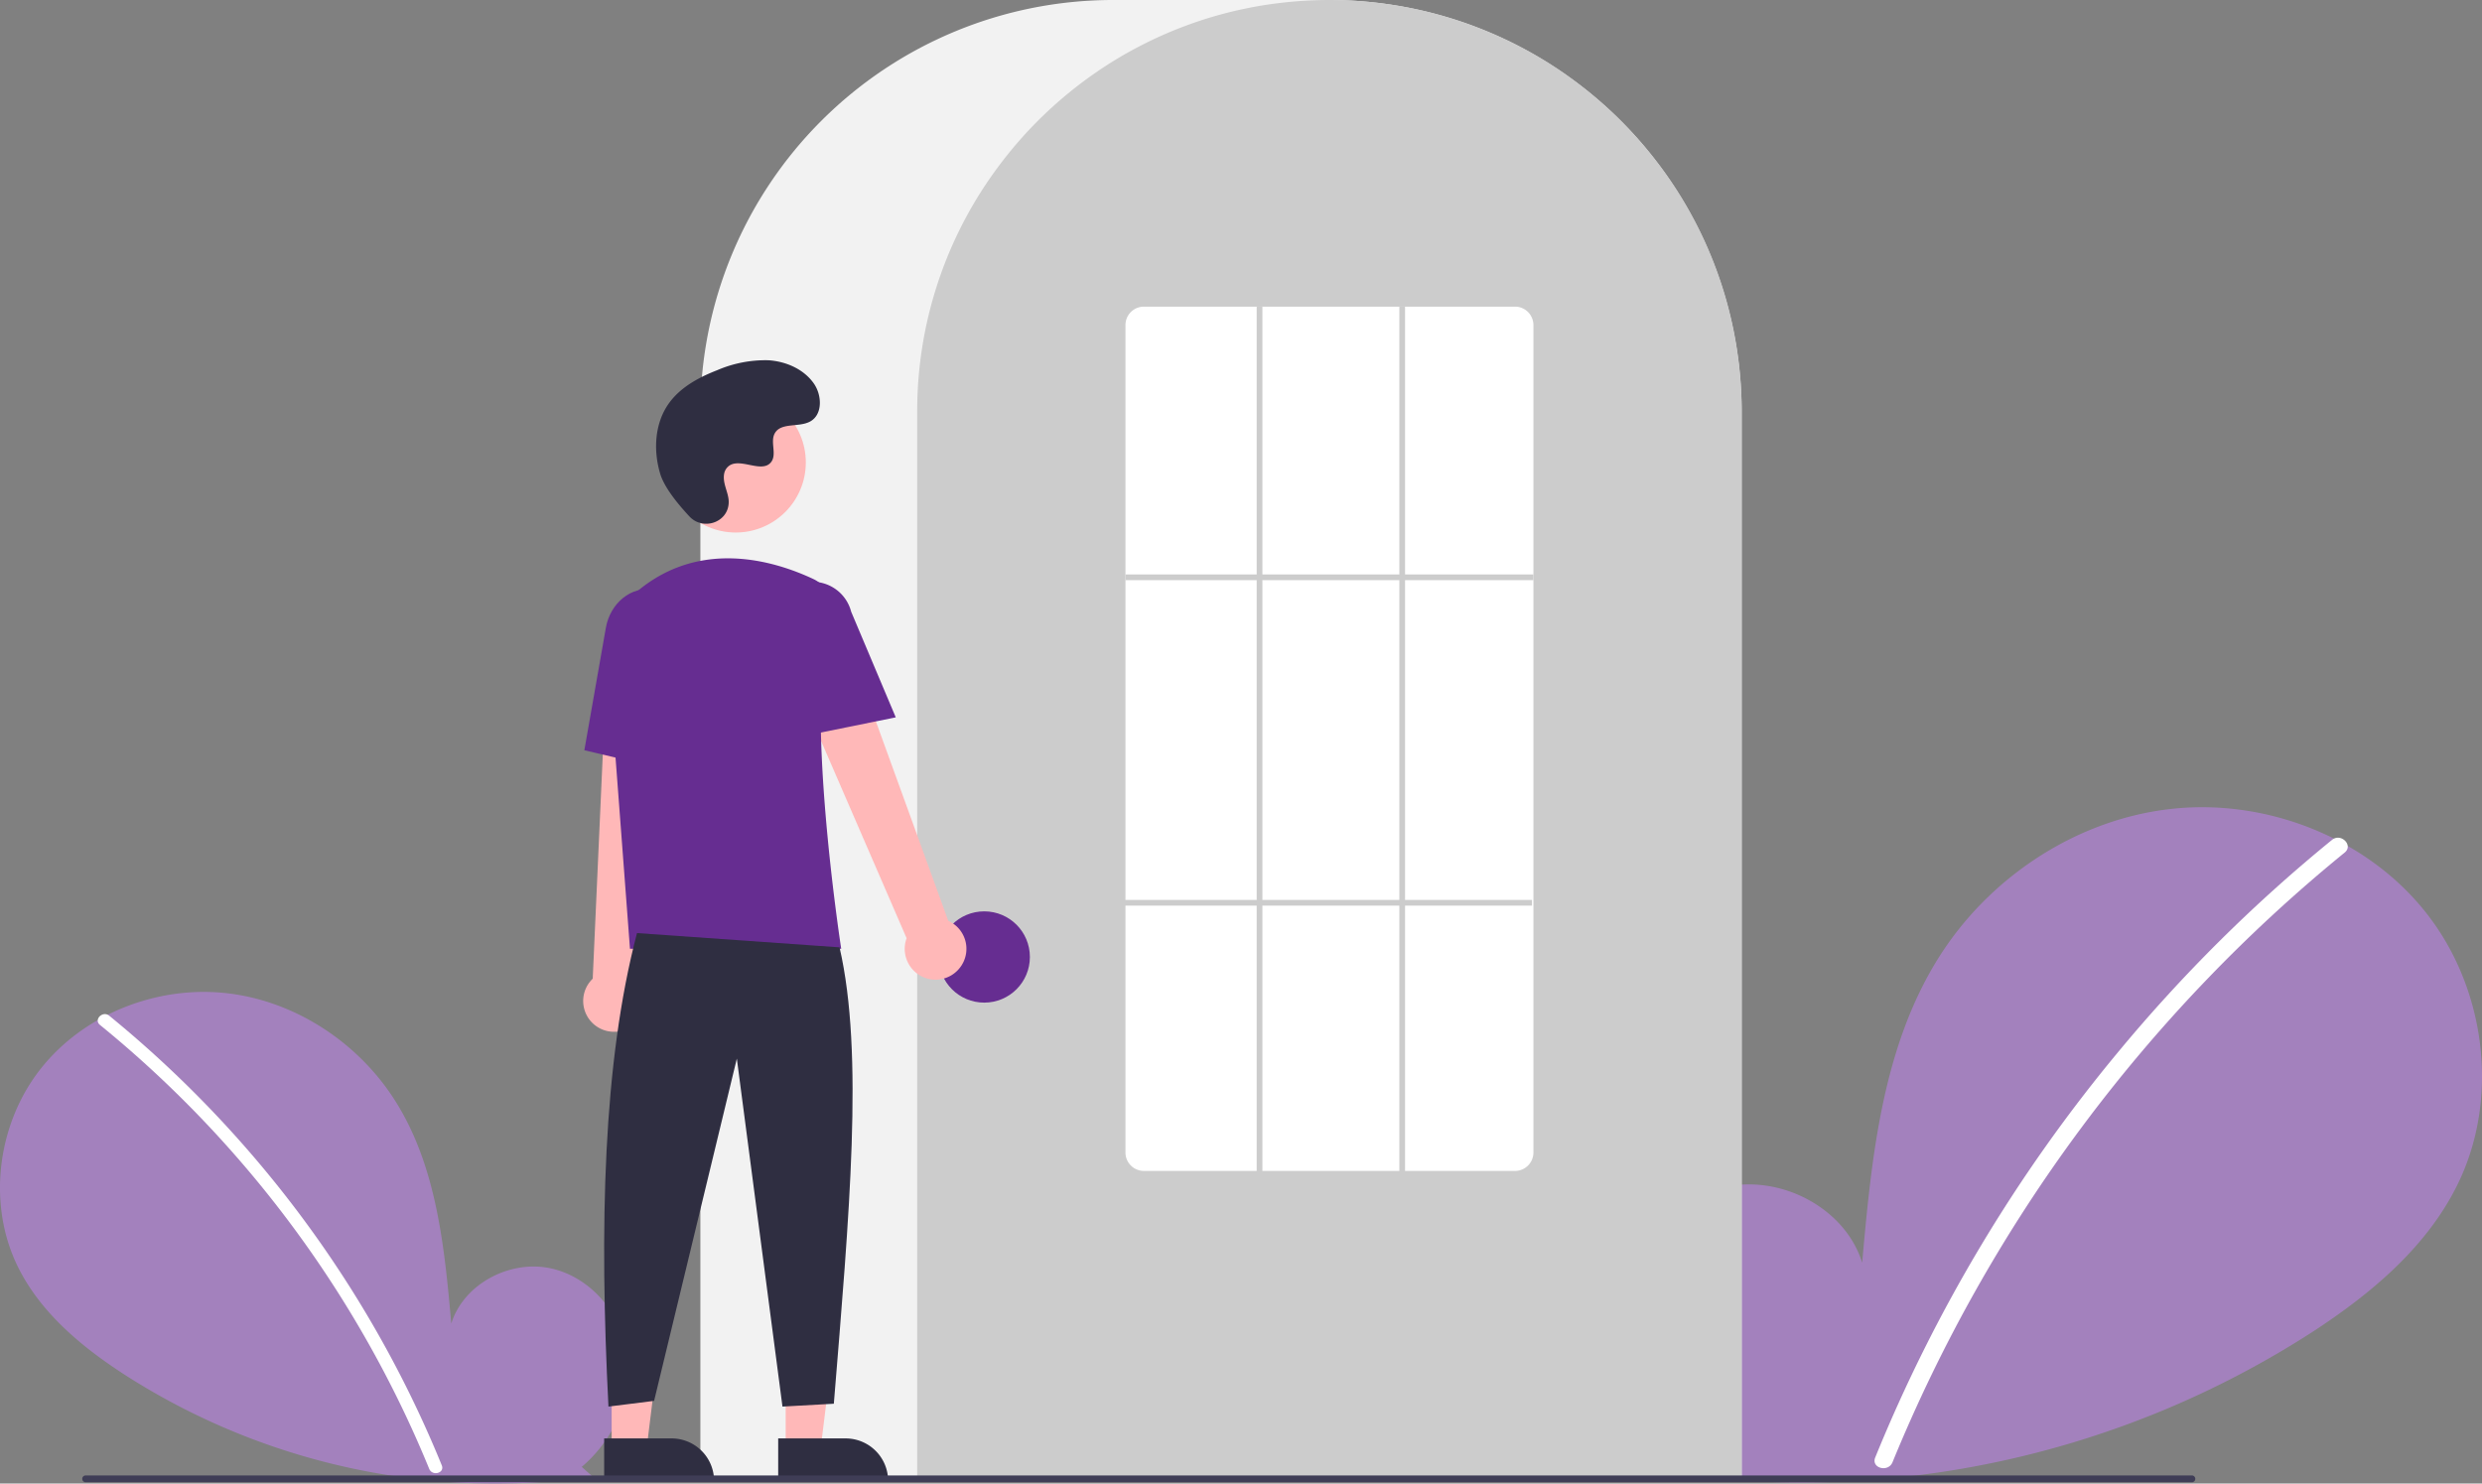<svg xmlns="http://www.w3.org/2000/svg" width="600" height="358.69" viewBox="0 0 600 358.69">
  <rect x="0" y="0" width="600" height="358.69" fill="#808080" stroke="none"/>
  <g id="Login_Illustration" data-name="Login Illustration" transform="translate(0)">
    <path id="Path_9266" data-name="Path 9266" d="M955.307,652.511c7.682-6.491,12.348-16.745,11.124-26.727s-8.8-19.159-18.633-21.278-21.037,3.748-24.023,13.351c-1.643-18.515-3.537-37.805-13.381-53.572-8.913-14.277-24.351-24.492-41.082-26.32s-34.347,5.075-44.781,18.281-12.989,32.4-5.681,47.565c5.384,11.169,15.3,19.481,25.694,26.243A165.829,165.829,0,0,0,957.96,654.866Z" transform="translate(-814.682 -297.851)" fill="#a381bd"/>
    <path id="Path_9267" data-name="Path 9267" d="M882.74,545.838a273.627,273.627,0,0,1,80.4,108.715c.767,1.879-2.285,2.7-3.043.839A270.582,270.582,0,0,0,880.508,548.07C878.933,546.787,881.177,544.566,882.74,545.838Z" transform="translate(-856.345 -300.267)" fill="#fff"/>
    <path id="Path_9268" data-name="Path 9268" d="M180.545,630.653c-10.551-8.915-16.959-23-15.279-36.709s12.09-26.314,25.593-29.226,28.895,5.148,33,18.338c2.257-25.43,4.858-51.925,18.378-73.582,12.242-19.609,33.446-33.64,56.426-36.15s47.175,6.97,61.507,25.108,17.841,44.507,7.8,65.33c-7.394,15.34-21.017,26.757-35.291,36.044A227.766,227.766,0,0,1,176.9,633.887" transform="translate(226.305 -277.757)" fill="#a381bd"/>
    <path id="Path_9269" data-name="Path 9269" d="M322.65,484.138a372.657,372.657,0,0,0-51.934,51.57,373.747,373.747,0,0,0-58.494,97.75c-1.053,2.581,3.138,3.7,4.179,1.152A371.643,371.643,0,0,1,325.715,487.2C327.879,485.44,324.8,482.39,322.65,484.138Z" transform="translate(241.097 -281.074)" fill="#fff"/>
    <path id="Path_9270" data-name="Path 9270" d="M424.5,547.862H676.224V289.586a99.768,99.768,0,0,0-99.655-99.655H524.155A99.768,99.768,0,0,0,424.5,289.586Z" transform="translate(-255.19 -189.931)" fill="#f2f2f2"/>
    <path id="Path_9271" data-name="Path 9271" d="M424.5,547.863H623.81V289.587A98.884,98.884,0,0,0,604.779,231c-.458-.624-.914-1.24-1.385-1.849a99.63,99.63,0,0,0-21.21-20.587c-.455-.331-.912-.656-1.375-.982A99.419,99.419,0,0,0,559.1,196.236c-.456-.173-.92-.346-1.384-.512a99.322,99.322,0,0,0-21.454-5.059c-.453-.062-.919-.11-1.385-.159a100.886,100.886,0,0,0-21.452,0c-.464.049-.93.1-1.389.16a99.308,99.308,0,0,0-21.449,5.059c-.464.166-.928.339-1.385.512a99.171,99.171,0,0,0-21.453,11.183c-.463.318-.927.644-1.384.969a100.684,100.684,0,0,0-12.678,10.734,99.5,99.5,0,0,0-8.776,10.035c-.469.607-.926,1.223-1.383,1.846A98.885,98.885,0,0,0,424.5,289.587Z" transform="translate(-202.776 -189.932)" fill="#ccc"/>
    <ellipse id="Ellipse_110" data-name="Ellipse 110" cx="11.034" cy="11.034" rx="11.034" ry="11.034" transform="translate(226.897 220.345)" fill="#662d91"/>
    <path id="Path_9272" data-name="Path 9272" d="M576.507,493.107h8.455l4.023-32.612H576.506Z" transform="translate(-386.576 -142.912)" fill="#ffb8b8"/>
    <path id="Path_9273" data-name="Path 9273" d="M575,504.28H558.695v10.267h26.573A10.267,10.267,0,0,0,575,504.28Z" transform="translate(-370.575 -156.5)" fill="#2f2e41"/>
    <path id="Path_9274" data-name="Path 9274" d="M637.507,493.107h8.455l4.023-32.612H637.506Z" transform="translate(-489.645 -142.912)" fill="#ffb8b8"/>
    <path id="Path_9275" data-name="Path 9275" d="M636,504.28H619.695v10.267h26.573A10.267,10.267,0,0,0,636,504.28Z" transform="translate(-473.644 -156.5)" fill="#2f2e41"/>
    <path id="Path_9276" data-name="Path 9276" d="M742.239,488.035a7.409,7.409,0,0,0-3.111-10.926l-28.742-79.218-14.143,7.718,32.817,75.7a7.449,7.449,0,0,0,13.178,6.722Z" transform="translate(-509.893 -254.47)" fill="#ffb8b8"/>
    <path id="Path_9277" data-name="Path 9277" d="M809.728,507.442a7.409,7.409,0,0,0,2-11.184l8.9-83.8-16.095.735-3.7,82.428a7.449,7.449,0,0,0,8.9,11.82Z" transform="translate(-657.547 -258.991)" fill="#ffb8b8"/>
    <ellipse id="Ellipse_111" data-name="Ellipse 111" cx="16.939" cy="16.939" rx="16.939" ry="16.939" transform="translate(160.919 94.87)" fill="#ffb8b8"/>
    <path id="Path_9278" data-name="Path 9278" d="M745.472,480.071h51.067l-.062-.4c-.092-.594-9.1-59.613-2.456-78.921a8.147,8.147,0,0,0-4.186-10.058h0c-9.5-4.473-27.729-9.98-43.117,3.386a19.472,19.472,0,0,0-6.524,16.135Z" transform="translate(-593.182 -250.679)" fill="#662d91"/>
    <path id="Path_9279" data-name="Path 9279" d="M727.806,431.331l22.991-4.664L740.02,401.129a9.653,9.653,0,0,0-18.694,4.826Z" transform="translate(-534.257 -253.227)" fill="#662d91"/>
    <path id="Path_9280" data-name="Path 9280" d="M817.609,440.8l1.382-31.684c1.048-5.956-2.362-11.586-7.605-12.507s-10.367,3.214-11.42,9.214l-5.2,29.605Z" transform="translate(-653.506 -254.031)" fill="#662d91"/>
    <path id="Path_9281" data-name="Path 9281" d="M744.081,517.049c-8.217,31.294-9.113,71.082-6.9,114.483l11.034-1.379,20-82.759,11.034,84.138,12.414-.69c3.709-45.538,7.32-84.631,1.379-110.345Z" transform="translate(-590.093 -291.45)" fill="#2f2e41"/>
    <path id="Path_9282" data-name="Path 9282" d="M755.709,354.009c3.16,3.366,9.029,1.559,9.44-3.039a5.561,5.561,0,0,0-.007-1.073c-.213-2.037-1.389-3.886-1.108-6.037a3.165,3.165,0,0,1,.579-1.482c2.518-3.372,8.429,1.508,10.806-1.544,1.457-1.872-.256-4.819.863-6.911,1.476-2.761,5.848-1.4,8.589-2.911,3.05-1.682,2.868-6.362.86-9.209-2.449-3.471-6.742-5.324-10.982-5.591a29.458,29.458,0,0,0-12.408,2.422c-4.5,1.753-8.957,4.175-11.725,8.129-3.366,4.809-3.69,11.274-2.006,16.9C749.634,347.081,753.129,351.26,755.709,354.009Z" transform="translate(-589.012 -229.109)" fill="#2f2e41"/>
    <path id="Path_9283" data-name="Path 9283" d="M266.318,708.835H775.486a.821.821,0,0,0,0-1.642H266.318a.821.821,0,1,0,0,1.642Z" transform="translate(-245.616 -350.46)" fill="#3f3d56"/>
    <path id="Path_9284" data-name="Path 9284" d="M501.983,506.4h89.655a4.459,4.459,0,0,0,4.483-4.424V301.855a4.459,4.459,0,0,0-4.483-4.424H501.983a4.459,4.459,0,0,0-4.483,4.424V501.972a4.459,4.459,0,0,0,4.483,4.424Z" transform="translate(-225.431 -223.293)" fill="#fff"/>
    <rect id="Rectangle_647" data-name="Rectangle 647" width="98.621" height="1.379" transform="translate(272.069 138.889)" fill="#ccc"/>
    <rect id="Rectangle_648" data-name="Rectangle 648" width="98.621" height="1.379" transform="translate(271.724 217.586)" fill="#ccc"/>
    <rect id="Rectangle_649" data-name="Rectangle 649" width="1.379" height="209.655" transform="translate(338.276 74.138)" fill="#ccc"/>
    <rect id="Rectangle_650" data-name="Rectangle 650" width="1.379" height="209.655" transform="translate(303.793 74.138)" fill="#ccc"/>
  </g>
</svg>
